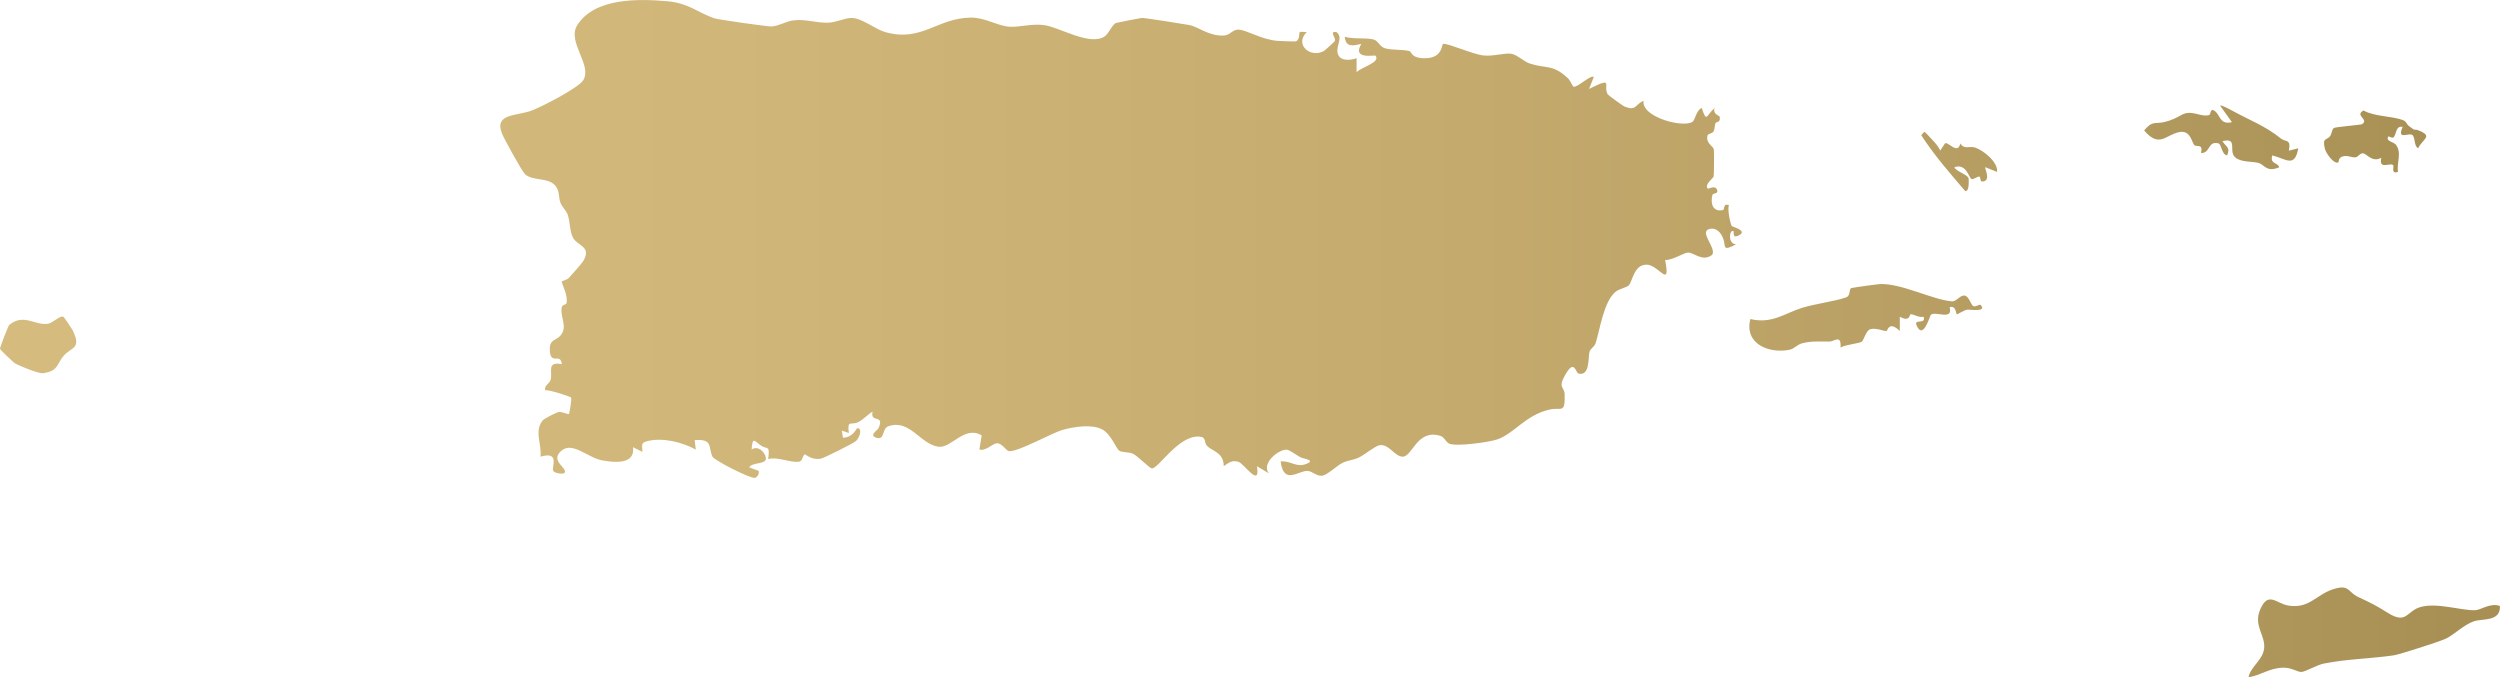 <?xml version="1.0" encoding="UTF-8"?><svg id="Layer_2" xmlns="http://www.w3.org/2000/svg" xmlns:xlink="http://www.w3.org/1999/xlink" viewBox="0 0 1052.9 285.22"><defs><style>.cls-1{fill:url(#New_Gradient_Swatch);}</style><linearGradient id="New_Gradient_Swatch" x1="0" y1="142.61" x2="1052.9" y2="142.61" gradientUnits="userSpaceOnUse"><stop offset="0" stop-color="#d5bb7d"/><stop offset=".29" stop-color="#d0b679"/><stop offset=".59" stop-color="#c4aa6d"/><stop offset=".9" stop-color="#af965b"/><stop offset=".98" stop-color="#a89055"/></linearGradient></defs><g id="Layer_2-2"><path id="Puerto_Rico" class="cls-1" d="M547.44,13.55c.4-.33,2.07.04,2.92-.06-5.41,5.38,1.75,11.27,7.39,7.88.26-.16,4.31-3.81,4.44-4.08.61-1.31-2.6-4.21.64-3.8,3.16,2.41-.51,5.85.66,9.31,1.06,3.15,5.58,2.59,7.84,1.68l.02,5.99c1.45-2.05,10.27-4.09,7.98-7-.35-.44-10.08,1.84-5.99-4.98-3.38.75-6.57,1.65-6.99-3,3.56,1.09,9.23.3,12.29,1.19,1.73.5,2.45,2.88,4.42,3.57,2.83.99,7.84.49,10.53,1.27,1.02.3.67,2.64,5.22,2.97,9.13.66,8.2-6.01,9.01-6.03,2.64-.09,12.52,4.46,17.06,4.91,4.21.41,8.83-1.17,11.63-.72,2.45.39,5.24,3.3,7.92,4.16,6.94,2.22,9.44.14,15.88,6.11,1.04.96,1.97,3.58,2.48,3.61,1.98.14,7.23-5.26,8.43-4.05l-1.99,4.99c10.87-5.43,5.65-1.46,7.89,2.28.24.4,6.45,4.9,7.13,5.16,5.02,1.95,4.14-.8,7.94-2.45-.97,7.02,17.29,11.62,20.74,8.74.98-.82,1.5-4.76,3.76-5.73,2.18,6.61,1.89,2.99,5.48,0-1.06,2.5,1.95,3.29,2.02,3.54.73,2.69-1.39,2.24-1.64,2.76-.56,1.16-.25,2.57-.92,3.66-.5.82-2.3.81-2.51,1.68-.79,3.27,2.48,4.47,2.67,5.79.14.99.14,10.98-.11,11.51-.47,1-3.87,3.24-2.48,5.03.24.31,3.13-1.69,3.98.52.68,1.9-1.76,1.22-1.99,2.14-.89,3.63.14,7.25,4.4,6.38.93-.19,0-3.13,2.59-2.03-.79,1.53.53,7.8,1.2,8.77.24.35,7.58,2.07,2.28,4.2-2.02.81-1.39-1.91-1.49-1.98-1.78-1.3-2.73,5.32,1.01,5.48-6.12,3.15-4.17.84-5.45-2.51-.93-2.42-2.92-4.81-5.94-3.92-4.23,1.24,3.24,8,1.31,10.83-4.15,3.2-7.75-1.15-10.31-.93-1.77.15-6.67,3.35-9.51,3.1,2.45,12.47-2.71,2.17-7.57,1.98-5.58-.21-6.09,6.94-7.73,8.7-.9.96-4.05,1.42-5.68,2.81-4.95,4.26-6.43,15.78-8.32,21.65-.44,1.36-2.13,2.17-2.53,3.47-.67,2.19.34,10.44-4.64,9.24-1.23-.3-1.65-6.41-5.57.48-3.23,5.66-.4,5.03-.28,8.17.3,8.44-1.42,5.46-6.12,6.46-10.28,2.19-15.04,10.17-22.33,12.64-3.45,1.17-17.31,3.1-20.21,1.75-1.27-.59-1.99-2.75-3.71-3.28-9.75-2.99-11.72,8.67-15.76,8.77-3.39.09-5.82-5.47-9.79-4.82-1.93.32-6.44,4.11-8.82,5.23-2.12,1-4.5,1.09-6.79,2.2-2.41,1.17-6.48,5.21-8.65,5.42-2.38.22-3.99-1.87-6.01-2.02-3.84-.27-10.12,6.21-11.41-3.99,4.09-.44,6.52,2.63,10.56,1.12,4.63-1.73-.88-2.17-2.27-2.9-1.56-.82-4.55-3.15-5.79-3.19-3.37-.11-10.72,5.7-7.5,9.95l-4.99-2.98c1.59,9.54-5.55-1.19-7.71-1.83-2.84-.85-4.13.34-6.27,1.82.02-5.79-4.85-6.3-7.01-8.52-1.48-1.51-.04-3.79-3.45-3.96-8.83-.44-17.24,13.87-19.88,13.4-1.04-.19-5.92-5.24-7.9-6.16-1.86-.86-4.32-.41-5.73-1.26-1.31-.79-3.37-6.82-7.08-8.91-4.29-2.41-12.05-1.23-16.72.1-4.78,1.35-18.88,9.39-22.68,8.97-1.21-.13-2.86-3.29-4.97-3.31-1.86-.02-4.81,3.46-7.49,2.64l.97-5.94c-7.24-4.41-12.75,5.52-18.24,4.76-7.66-1.07-11.97-11.76-21.04-8.64-2.91,1-1.36,6.12-5.15,4.82-3.14-1.08.53-3.01.97-4,2.76-6.15-3.66-1.86-2.49-6.98-2.16,1.27-3.79,3.32-6.07,4.45-2.92,1.44-4.75-1.21-3.92,4.55l-2.98-1,.5,3.01c4.39-.15,5.6-3.96,5.98-3.99,2.35-.21,1.06,3.98-.56,5.42-1.02.91-13.37,7.11-14.68,7.36-3.92.77-6.4-1.82-6.76-1.79-.86.09-1.04,2.72-2.19,3.01-3.27.84-9.37-2.19-13.29-1.03.74-6.05-.21-3.93-2.86-5.58s-3.75-4.54-4.12,1.57c2.52-1.81,5.55.8,6.01,3.49.51,2.92-5.98,1.75-7.02,4.01l3.99,1.51c.28,1.23-.47,2.59-1.64,2.91-1.67.45-17.08-7.35-17.83-8.92-1.85-3.86.39-7.57-7.5-6.98l.49,4c-5.64-3.12-14.14-5.25-20.54-3.53-2.8.75-1.97,1.73-1.94,4.51l-3.98-1.99c1.02,7.49-8.04,6.46-13.05,5.54-5.96-1.1-12.34-7.98-17.01-4.12-5.42,4.48,3.21,7.52,1.07,9.56-.38.37-3.82.15-4.56-.97-.97-1.45,3.11-8.49-5.42-6.02.65-5.28-2.78-10.63.94-15.27.63-.78,5.84-3.4,6.77-3.53,1.45-.2,3.94,1.12,4.27.83.26-.23,1.27-6.44.93-6.91s-9.29-3.38-10.91-3.09c-.55-1.95,1.75-2.74,2.25-4.28,1.06-3.3-1.96-7.93,4.74-6.71-.53-5.21-5.06,1.1-5.06-6.52,0-3.95,2.81-3.49,4.5-5.51,3.08-3.68.04-7.25.46-11.49.18-1.83,1.89-1.33,2.08-2.14.82-3.46-2.36-8.61-1.93-9.22.13-.18,2.13-.56,2.98-1.5,1.14-1.25,5.44-6.07,6-7.02,3.69-6.25-2.39-6.31-4.29-9.81-1.45-2.69-1.22-6.88-2.25-9.74-.65-1.81-2.27-3.11-3.03-4.96-.9-2.17-.24-4.65-1.98-7.01-2.88-3.91-9.6-2.06-12.93-5.05-1.3-1.17-8.92-15.04-9.76-17.21-3.32-8.54,6.19-7.19,12.73-9.7,4.2-1.61,19.52-9.45,21.52-12.72,3.92-6.42-7.01-16.15-2.5-23.22,7.31-11.48,25.72-11.11,37.9-10.02,9.06.81,12.49,4.62,19.78,7.18,1.57.55,22.44,3.5,24.04,3.44,2.99-.11,6.27-2.19,9.22-2.56,5.38-.67,9.77,1.21,14.93.96,3.46-.17,7-2.1,9.89-1.98,4.35.19,9.72,4.77,14.01,5.98,15.29,4.29,21.81-6.01,36.02-6.13,5.97-.05,11.29,3.55,16.23,3.84,4.34.25,9.46-1.4,14.65-.67,6.35.88,18.74,8.64,25.12,4.96,2.05-1.18,3.44-5.31,5.11-5.88.53-.18,10.31-2.09,10.91-2.12,1.01-.05,17.66,2.57,19.86,2.99,4.08.77,8.05,4.63,14.44,4.45,2.87-.08,3.73-2.64,6.48-2.5,3.33.17,9.75,4.26,16.36,4.73,1.03.07,7.23.31,7.59.22,1.82-.46,1.39-3.61,1.69-3.86ZM1042.61,256.99c-5.84.26-15.99-3.29-23.04-1.38-6.15,1.67-5.8,7.59-13.97,2.47-5.31-3.32-6.67-3.95-12.36-6.62-4.66-2.19-3.67-5.61-10.82-3.23-7.05,2.34-9.9,8.25-18.71,6.8-5.02-.83-8.41-6.21-11.8,1.65-3,6.97,2.39,10.96,1.63,16.61-.65,4.79-5.63,7.42-6.55,11.93,5.2-.75,8.52-3.84,14.53-4.02,3.61-.11,6.21,1.93,7.77,1.8,1.82-.15,6.56-2.96,9.4-3.53,9.74-1.96,19.78-2.04,29.49-3.47,2.48-.37,19.62-5.9,21.96-7.03,3.3-1.58,7.45-5.78,11.7-7.28,3.67-1.3,11.29.31,11.04-6.44-3.7-1.56-8.11,1.63-10.28,1.73ZM831.05,128.9c-1.03-.58-1.75-4.05-3.58-4.4-1.92-.37-3.47,2.6-5.44,2.42-8.32-.75-21.25-7.62-30.14-7.28-1.27.05-11.2,1.42-12.14,1.68-1.21.33-.16,3.2-2.25,3.93-4.97,1.73-12.85,2.64-18.57,4.41-7.39,2.29-12.52,6.87-21.76,4.71-2.62,10.44,7.76,14.64,16.45,12.95,2.04-.4,3.19-2.15,5.27-2.71,4.2-1.14,7.85-.66,11.81-.78,1.78-.06,4.87-3.13,4.45,2.54,1.94-1.23,7.86-1.69,9.02-2.49.58-.4,1.87-4.78,3.47-5.23,2.54-.7,5.36.82,6.92.75.37-.02.91-4.48,5.55-.03l.02-5.99c4.32,2.45,4.05-1.01,4.55-1.04,1.19-.08,3.66,1.6,5.44,1.04,1.22,3.44-4.09.77-2.99,3.48,2.8,6.9,5.69-4.08,6.12-4.35,2.32-1.51,9.32,2.57,7.87-3.13,2.64-.86,2.62,2.71,3.02,3,.22.16,2.97-1.82,4.57-2,.48-.05,8.5,1.19,5.39-1.99-.35-.36-2.12,1.04-3.04.52ZM935,44.46l4.99,6.98c-4.92,1.26-4.95-2.84-6.97-4.51-2.33-1.92-1.8,1.31-2.67,1.54-3.67.98-7.28-2.51-11.67-.02-1.88,1.07-4.08,2.24-7.22,2.97-3.82.89-4.95-.77-8.43,3.52,6.4,7.51,8.94,1.9,14.75.7,4.98-1.03,5.25,4.67,6.53,5.57,1.13.79,3.53-.84,2.7,3.23,4,.14,2.76-5.31,7.35-4.04,1.28.35,1.29,4.76,3.62,5.04,1.46-3.4-.38-3.46-1.99-5.98,6.72-1.67,2.46,4.04,5.28,6.71,2.44,2.31,7.51,1.72,10,2.47s3.34,4.09,8.69,1.79c-.82-2.17-4.01-1.26-2.98-4.98,5.99,1.49,9.42,5.36,10.97-2.99l-3.98.99c1.01-5.11-1.3-3.48-3.34-5.12-6.69-5.36-13.07-7.66-20.03-11.47-.99-.54-5.09-2.83-5.61-2.39ZM1012.23,50.68c-4.87-1.94-12.01-1.45-16.81-4.15-3.97,2.17,2.55,3.7-.64,5.77-.5.33-11.28,1.14-11.89,1.63-.8.66-.83,2.42-1.57,3.44-1.3,1.79-3.42.39-2.16,5.34.51,1.98,3.91,6.67,5.71,5.65.14-.08-.19-2.05,2-2.54s3.63.71,5.32.4c.95-.17,1.86-1.82,3.06-1.65,1.61.23,3.91,4.02,7.67,1.86-1.22,5.26,3.6,1.95,4.95,3.09.6.51-1.14,3.91,2.04,2.89-.56-3.82,1.78-8.26-.95-11.56-.91-1.11-4.49-1.42-3.03-3.42.06-.08,1.59.82,2.03.49,1.41-1.06.81-5.12,3.96-4.48-2.66,5.79,2.61,2.32,4.04,3.39,1.33.99.62,4.75,2.46,5.59,1.97-3.99,6.35-4.97.39-7.42-2.61-1.07-.86.76-4.42-2.04-.74-.59-.94-1.81-2.17-2.3ZM20.29,136.34c-5.36.95-10.36-4.57-16.42.54-.41.35-3.93,9.47-3.87,10.01.04.43,5.83,5.86,6.21,6.08,1.94,1.12,10.01,4.44,11.88,4.2,6.55-.84,5.78-3.94,8.74-7.34,3.24-3.72,7.6-2.79,3.79-10.74-.22-.47-3.59-5.45-3.87-5.64-1.22-.85-4.56,2.55-6.45,2.89ZM811.56,56.5c-1.39-1.58-1.17-.78-2.42.44,5.59,8.59,11.99,15.9,18.48,23.47,1.89.65,1.53-4.98,1.48-5.25-.26-1.62-5.49-3.04-5.99-4.73,4.94-1.74,6.03,4.18,7.12,4.92.7.48,2.4-.99,3.33-1,.69,0,.32,2.07,1.05,2.09,4.34.09,1.11-5.53,1.51-6.02l4.98,1.99c.43-4.24-5.91-9.18-9.3-10.27-2.4-.77-4.56.98-6.19-1.72-1.09,5-5.29-1.08-6.48,0l-1.98,2.99c-1.14-2.58-3.59-4.67-5.57-6.93Z"/></g></svg>
